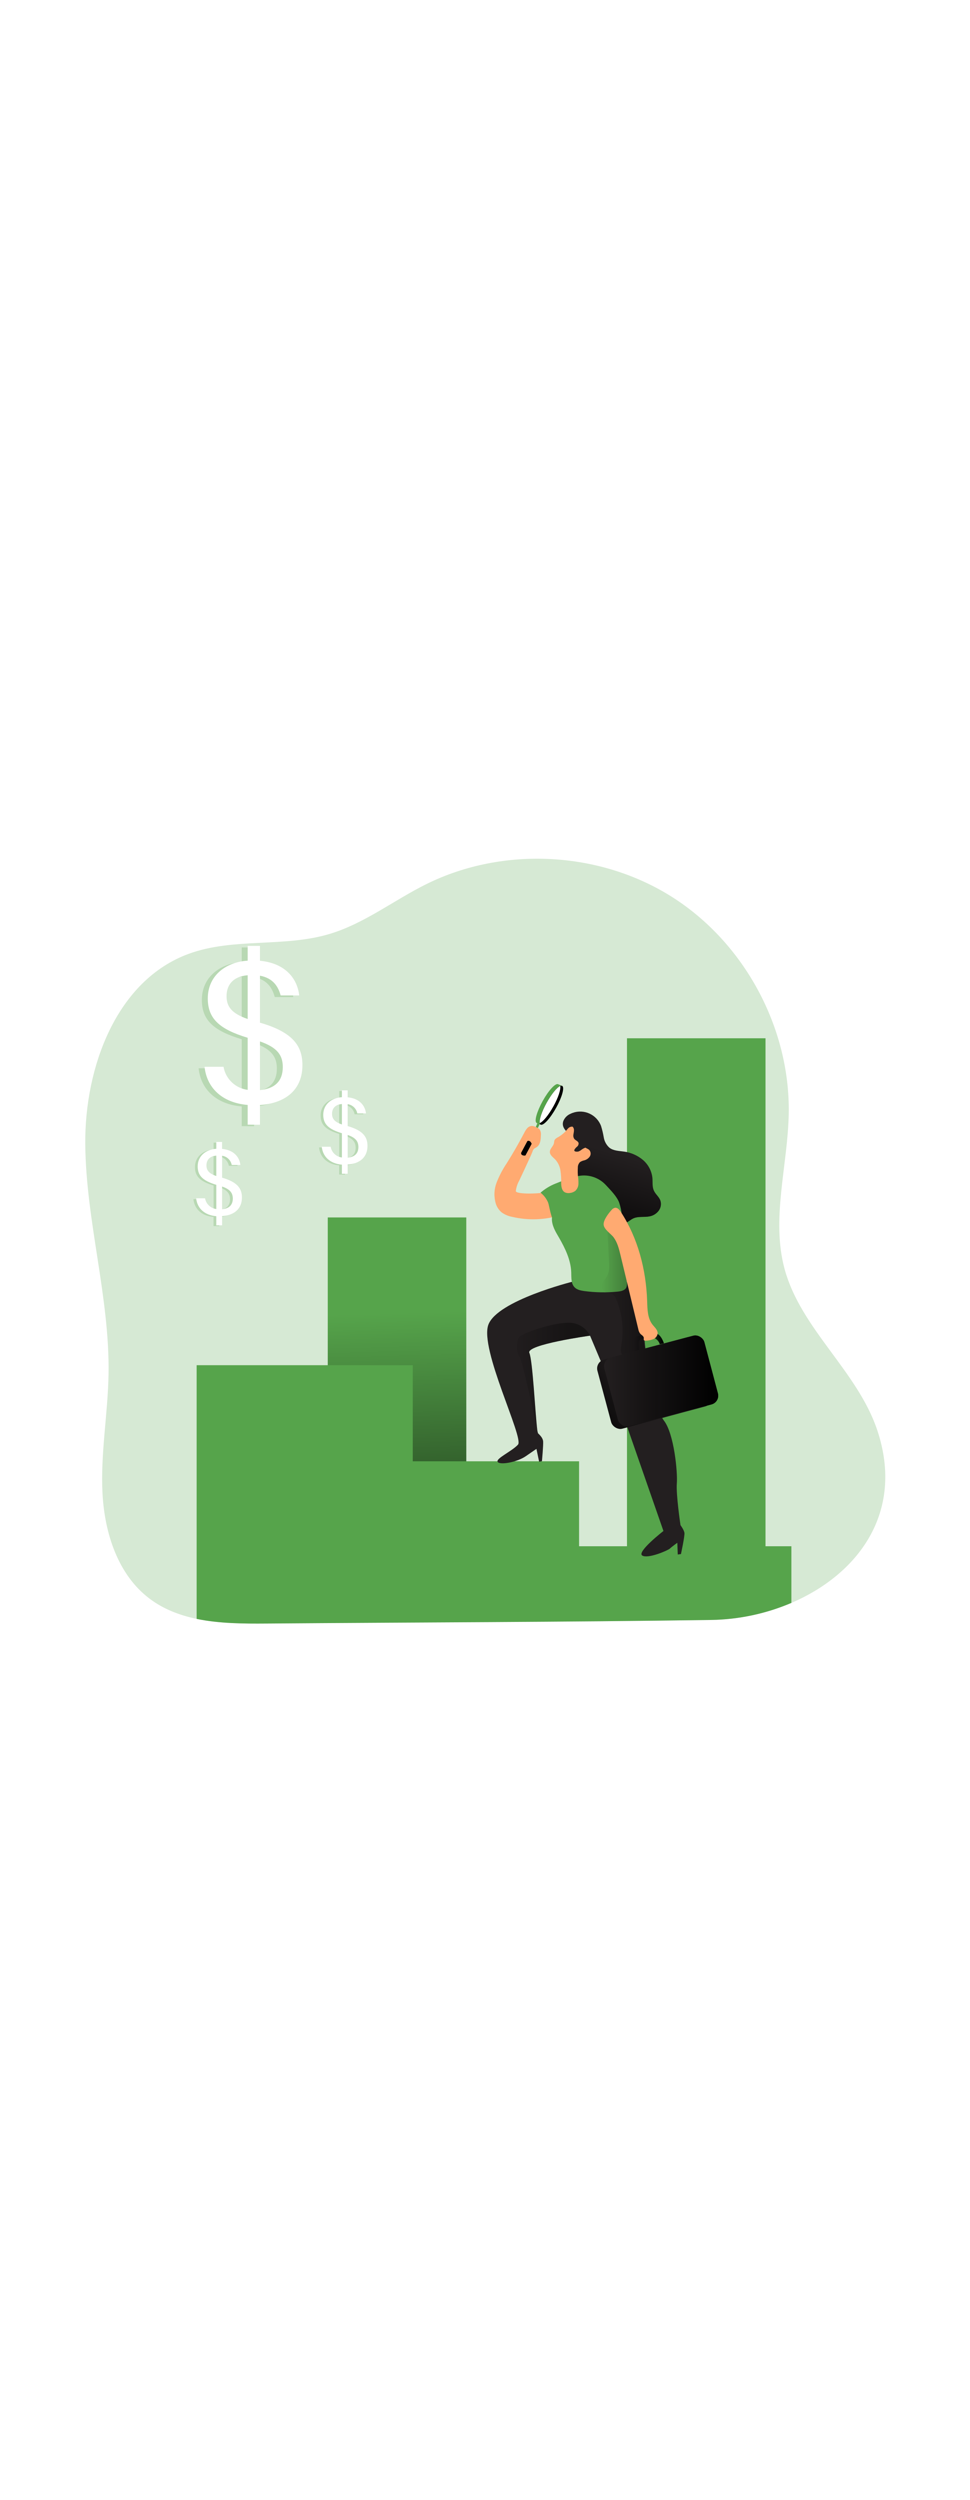 <svg id="_0162_career" xmlns="http://www.w3.org/2000/svg" xmlns:xlink="http://www.w3.org/1999/xlink" viewBox="0 0 500 500" data-imageid="career-58-60e93" imageName="Career" class="illustrations_image" style="width: 194px;"><defs><style>.cls-1_career-58-60e93{fill:url(#linear-gradient);}.cls-1_career-58-60e93,.cls-2_career-58-60e93,.cls-3_career-58-60e93,.cls-4_career-58-60e93,.cls-5_career-58-60e93,.cls-6_career-58-60e93,.cls-7_career-58-60e93,.cls-8_career-58-60e93,.cls-9_career-58-60e93,.cls-10_career-58-60e93,.cls-11_career-58-60e93,.cls-12_career-58-60e93,.cls-13_career-58-60e93,.cls-14_career-58-60e93{stroke-width:0px;}.cls-2_career-58-60e93{fill:url(#linear-gradient-8-career-58-60e93);}.cls-2_career-58-60e93,.cls-3_career-58-60e93{opacity:.37;}.cls-2_career-58-60e93,.cls-3_career-58-60e93,.cls-10_career-58-60e93{isolation:isolate;}.cls-3_career-58-60e93{fill:url(#linear-gradient-5-career-58-60e93);}.cls-15_career-58-60e93,.cls-10_career-58-60e93{opacity:.24;}.cls-4_career-58-60e93{fill:url(#linear-gradient-4-career-58-60e93);}.cls-5_career-58-60e93{fill:url(#linear-gradient-2-career-58-60e93);}.cls-6_career-58-60e93{fill:url(#linear-gradient-3-career-58-60e93);}.cls-7_career-58-60e93{fill:url(#linear-gradient-7-career-58-60e93);}.cls-8_career-58-60e93{fill:url(#linear-gradient-6-career-58-60e93);}.cls-10_career-58-60e93,.cls-14_career-58-60e93{fill:#68e1fd;}.cls-11_career-58-60e93{fill:#231f20;}.cls-12_career-58-60e93{fill:#fff;}.cls-13_career-58-60e93{fill:#ffaa71;}</style><linearGradient id="linear-gradient-career-58-60e93" x1="-930.43" y1="2522.26" x2="-943.76" y2="2095.72" gradientTransform="translate(1289 2811.78) scale(1 -1)" gradientUnits="userSpaceOnUse"><stop offset="0" stop-color="#010101" stop-opacity="0"/><stop offset=".95" stop-color="#010101"/></linearGradient><linearGradient id="linear-gradient-2-career-58-60e93" x1="-1085.73" y1="2529.19" x2="-1080.02" y2="2323.54" xlink:href="#linear-gradient-career-58-60e93"/><linearGradient id="linear-gradient-3-career-58-60e93" x1="-935.76" y1="2610.26" x2="-951.95" y2="2556.71" gradientTransform="translate(1252.84 2810.4) scale(1 -1)" xlink:href="#linear-gradient-career-58-60e93"/><linearGradient id="linear-gradient-4-career-58-60e93" x1="-926.19" y1="2512.87" x2="-910.62" y2="2512.87" gradientTransform="translate(1252.84 2810.4) scale(1 -1)" xlink:href="#linear-gradient-career-58-60e93"/><linearGradient id="linear-gradient-5-career-58-60e93" x1="-942.74" y1="2537.89" x2="-920.44" y2="2537.89" gradientTransform="translate(1252.84 2810.4) scale(1 -1)" xlink:href="#linear-gradient-career-58-60e93"/><linearGradient id="linear-gradient-6-career-58-60e93" x1="-899.53" y1="2496.79" x2="-936.51" y2="2462.52" gradientTransform="translate(573.47 2971.56) rotate(14.81) scale(1 -1)" xlink:href="#linear-gradient-career-58-60e93"/><linearGradient id="linear-gradient-7-career-58-60e93" x1="-941.5" y1="2492.93" x2="-882.65" y2="2492.93" gradientTransform="translate(585.33 2960.73) rotate(14.81) scale(1 -1)" xlink:href="#linear-gradient-career-58-60e93"/><linearGradient id="linear-gradient-8-career-58-60e93" x1="-993.91" y1="2495.42" x2="-956.26" y2="2495.42" gradientTransform="translate(1252.84 2810.4) scale(1 -1)" xlink:href="#linear-gradient-career-58-60e93"/></defs><path id="background_career-58-60e93" class="cls-10_career-58-60e93 targetColor" d="M407.93,431.86c-13.06,5.57-27.08,8.56-41.28,8.79-76.42,1.12-152.88,1.22-229.3,1.85-11.93.1-24.41,0-35.99-2.4-8.76-1.85-17.04-4.97-24.21-10.38-16.4-12.31-23.26-33.88-24.32-54.38-1.05-20.49,2.77-40.88,3.12-61.4.64-39.68-11.64-78.72-12-118.46-.36-39.73,16.07-84.54,53.37-98.19,22.92-8.39,48.91-3.21,72.29-10.15,18.12-5.34,33.38-17.48,50.32-25.84,39.53-19.52,89.17-16.91,126.42,6.66,37.25,23.57,60.9,67.29,60.22,111.42-.43,27.02-9.23,54.51-2.09,80.58,8.49,30.9,37.6,52.52,47.74,82.95,14.21,42.65-10.31,74.4-44.29,88.96Z" style="fill: rgb(86, 164, 75);"/><g id="stairs_career-58-60e93"><rect class="cls-14_career-58-60e93 targetColor" x="323.19" y="140.84" width="71.4" height="277.16" style="fill: rgb(86, 164, 75);"/><rect class="cls-14_career-58-60e93 targetColor" x="168.95" y="233.19" width="71.4" height="198.03" style="fill: rgb(86, 164, 75);"/><rect class="cls-1_career-58-60e93" x="323.19" y="140.84" width="71.4" height="277.16"/><rect class="cls-5_career-58-60e93" x="168.95" y="233.19" width="71.4" height="198.03"/><path class="cls-14_career-58-60e93 targetColor" d="M407.93,402.67v29.2c-13.06,5.57-27.08,8.56-41.28,8.79-76.42,1.12-152.88,1.22-229.3,1.85-11.93.1-24.41,0-35.99-2.4v-130.76h111.4v49.53h85.73v43.79h109.44Z" style="fill: rgb(86, 164, 75);"/></g><g id="dollars_career-58-60e93"><g class="cls-15_career-58-60e93"><path class="cls-14_career-58-60e93 targetColor" d="M124.6,186.12v-10.15c-13.33-1.11-21.11-9-22.22-19.66h9.78c1.08,6.27,6.13,11.09,12.44,11.89v-26.85c-14.76-4.44-20.55-10-20.55-20.3,0-11.22,8.66-18.67,20.55-19.45v-7.58h6.34v7.66c14.76,1.45,19.55,11.01,20.22,17.89h-9.54c-1.23-4.56-3.89-9-10.67-10.22v24.22c17,4.89,21.89,12,21.89,21.89,0,12.34-8.22,19.56-21.89,20.56v10.15l-6.35-.04ZM124.6,131.68v-22.56c-8,.67-10.89,5.44-10.89,10.78s2.56,8.9,10.89,11.78ZM130.94,143.23v25.11c7.67-.78,11.77-4.61,11.77-11.89,0-5.89-2.56-10-11.77-13.22Z" style="fill: rgb(86, 164, 75);"/></g><path class="cls-12_career-58-60e93" d="M127.67,185.35v-10.15c-13.33-1.11-21.11-9-22.23-19.66h9.78c1.08,6.27,6.14,11.09,12.45,11.89v-26.85c-14.76-4.45-20.56-10-20.56-20.3,0-11.23,8.66-18.67,20.56-19.45v-7.61h6.33v7.66c14.76,1.45,19.55,11.01,20.23,17.89h-9.56c-1.21-4.52-3.88-8.94-10.67-10.19v24.22c17,4.89,21.89,12,21.89,21.89,0,12.34-8.22,19.56-21.89,20.56v10.15l-6.33-.04ZM127.67,130.91v-22.56c-8,.66-10.89,5.44-10.89,10.78s2.56,8.9,10.89,11.78ZM134,142.46v25.11c7.67-.78,11.77-4.61,11.77-11.89,0-5.89-2.55-10-11.77-13.22Z"/><g class="cls-15_career-58-60e93"><path class="cls-14_career-58-60e93 targetColor" d="M174.83,211.06v-4.72c-6.23-.52-9.86-4.21-10.38-9.23h4.61c.51,2.92,2.87,5.17,5.81,5.54v-12.5c-6.9-2.08-9.61-4.67-9.61-9.5,0-5.24,4.05-8.72,9.61-9.08v-3.53h2.95v3.61c6.9.68,9.14,5.14,9.45,8.36h-4.47c-.47-2.49-2.47-4.41-4.98-4.78v11.32c7.95,2.28,10.22,5.6,10.22,10.22,0,5.77-3.84,9.14-10.22,9.61v4.72l-3-.03ZM174.83,185.63v-10.54c-3.69.31-5.08,2.55-5.08,5.04s1.17,4.15,5.08,5.5ZM177.79,191.03v11.73c3.59-.36,5.54-2.18,5.54-5.54-.06-2.77-1.25-4.69-5.56-6.2h.02Z" style="fill: rgb(86, 164, 75);"/></g><path class="cls-12_career-58-60e93" d="M176.24,210.7v-4.72c-6.23-.52-9.86-4.2-10.38-9.23h4.57c.51,2.92,2.87,5.17,5.81,5.54v-12.5c-6.9-2.08-9.61-4.67-9.61-9.5,0-5.24,4.05-8.72,9.61-9.08v-3.53h2.96v3.58c6.9.67,9.14,5.13,9.44,8.3h-4.46c-.48-2.49-2.48-4.4-4.98-4.77v11.31c7.94,2.28,10.22,5.6,10.22,10.22,0,5.76-3.85,9.14-10.22,9.6v4.72l-2.96.05ZM176.24,185.27v-10.54c-3.74.31-5.08,2.55-5.08,5.04s1.19,4.15,5.08,5.5ZM179.21,190.67v11.73c3.58-.36,5.54-2.18,5.54-5.54-.04-2.77-1.24-4.69-5.54-6.19h0Z"/><g class="cls-15_career-58-60e93"><path class="cls-14_career-58-60e93 targetColor" d="M110.07,237.65v-4.72c-6.23-.52-9.86-4.2-10.38-9.18h4.61c.51,2.92,2.87,5.17,5.81,5.54v-12.55c-6.9-2.08-9.61-4.67-9.61-9.5,0-5.24,4.05-8.72,9.61-9.08v-3.53h2.89v3.58c6.91.68,9.14,5.14,9.45,8.36h-4.47c-.47-2.49-2.47-4.41-4.98-4.77v11.31c7.95,2.28,10.23,5.6,10.23,10.22,0,5.76-3.85,9.13-10.23,9.6v4.72h-2.93ZM110.07,212.22v-10.54c-3.69.31-5.08,2.55-5.08,5.04s1.19,4.15,5.08,5.53v-.03ZM113.03,217.61v11.73c3.59-.36,5.54-2.18,5.54-5.54-.02-2.77-1.23-4.69-5.56-6.19h.02Z" style="fill: rgb(86, 164, 75);"/></g><path class="cls-12_career-58-60e93" d="M111.5,237.29v-4.74c-6.23-.52-9.86-4.2-10.38-9.23h4.57c.51,2.92,2.87,5.16,5.81,5.54v-12.48c-6.9-2.08-9.6-4.68-9.6-9.5,0-5.24,4.04-8.71,9.6-9.08v-3.53h2.96v3.58c6.9.67,9.14,5.14,9.44,8.3h-4.44c-.48-2.49-2.48-4.4-4.98-4.77v11.31c7.94,2.28,10.22,5.6,10.22,10.22,0,5.76-3.85,9.14-10.22,9.6v4.72l-2.98.05ZM111.5,211.86v-10.53c-3.74.3-5.08,2.54-5.08,5.03s1.19,4.15,5.08,5.5ZM114.47,217.25v11.73c3.58-.36,5.54-2.18,5.54-5.54-.04-2.77-1.23-4.69-5.54-6.19h0Z"/></g><g id="character_career-58-60e93"><path class="cls-11_career-58-60e93" d="M290.32,183.64c.68-1.77,2.05-3.18,3.8-3.9,5.72-2.74,12.58-.31,15.32,5.41.13.28.26.57.37.86.6,1.95,1.07,3.93,1.41,5.94.34,2.04,1.36,3.9,2.9,5.29,2.08,1.62,4.93,1.63,7.54,2.01,3.56.48,6.92,1.95,9.68,4.24,2.76,2.33,4.53,5.63,4.94,9.23.21,2.22-.17,4.61.76,6.63.82,1.85,2.58,3.12,3.31,4.98.64,1.8.35,3.8-.78,5.35-1.13,1.51-2.77,2.56-4.61,2.93-2.84.61-5.96-.13-8.58,1.1-1.63.77-2.95,2.24-4.72,2.54-1.4.13-2.79-.23-3.95-1.02-2.14-1.42-4.08-3.13-5.76-5.08-1.94-1.89-3.63-4.01-5.03-6.33-1.48-2.51-3.11-4.93-4.87-7.25-1.52-2.2-5.02-2.19-6.31-4.52-2.42-4.36.83-13.15-.25-17.83-.33-1.8-1.28-3.43-2.69-4.61-1.8-1.57-3.26-3.54-2.47-5.96Z"/><path class="cls-6_career-58-60e93" d="M290.32,183.64c.68-1.77,2.05-3.18,3.8-3.9,5.72-2.74,12.58-.31,15.32,5.41.13.28.26.57.37.86.6,1.95,1.07,3.93,1.41,5.94.34,2.04,1.36,3.9,2.9,5.29,2.08,1.62,4.93,1.63,7.54,2.01,3.56.48,6.92,1.95,9.68,4.24,2.76,2.33,4.53,5.63,4.94,9.23.21,2.22-.17,4.61.76,6.63.82,1.85,2.58,3.12,3.31,4.98.64,1.8.35,3.8-.78,5.35-1.13,1.51-2.77,2.56-4.61,2.93-2.84.61-5.96-.13-8.58,1.1-1.63.77-2.95,2.24-4.72,2.54-1.4.13-2.79-.23-3.95-1.02-2.14-1.42-4.08-3.13-5.76-5.08-1.94-1.89-3.63-4.01-5.03-6.33-1.48-2.51-3.11-4.93-4.87-7.25-1.52-2.2-5.02-2.19-6.31-4.52-2.42-4.36.83-13.15-.25-17.83-.33-1.8-1.28-3.43-2.69-4.61-1.8-1.57-3.26-3.54-2.47-5.96Z"/><path class="cls-13_career-58-60e93" d="M265.88,219.55c.24-1.87.84-3.68,1.75-5.32,1.56-3.29,3.1-6.59,4.61-9.9.75-1.65,1.54-3.3,2.21-4.98.13-.52.38-1.01.71-1.43.52-.52,1.33-.76,1.85-1.25,1.57-1.37,1.74-3.69,1.79-5.78.14-1.02-.06-2.06-.56-2.96-.55-.64-1.27-1.11-2.07-1.37-.64-.32-1.35-.51-2.07-.54-.92.08-1.77.51-2.37,1.21-.59.69-1.08,1.46-1.47,2.29-2.83,5.38-5.8,10.56-9.02,15.69-2.12,3.13-3.89,6.49-5.26,10.01-1.36,3.55-1.48,7.45-.34,11.07.56,1.64,1.55,3.11,2.87,4.24,1.64,1.2,3.54,2.01,5.54,2.37,8.28,1.93,16.91,1.61,25.03-.92,1.91-.61,3.88-1.39,5.14-2.96.96-1.31,1.52-2.86,1.62-4.48.39-3.49-.99-9.11-5.25-8.43-2.53.4-5.68,2.62-8,3.69-2.65,1.26-16.83,1.68-16.71-.24Z"/><path class="cls-11_career-58-60e93" d="M351.02,406.69l-1.66.24-.23-6.05s-2.84,2.03-3.82,2.98-11.4,5.47-14.28,3.58,10.95-12.64,10.95-12.64l-21.67-62.26-16.17-38.41s-33.17,4.61-31.28,8.89c1.7,3.69,3.08,31.83,4.06,39.49h0c.06.61.18,1.21.37,1.79,0,.03,0,.07,0,.1.92.92,2.54,2.37,2.68,4.26s-.61,10.15-.61,10.15l-1.46.3-1.38-6.62s-.78.47-5.38,3.69c-4.6,3.22-13.49,4.76-14.61,3.01s7.31-5.41,10.48-8.9-20.02-49.48-15.24-61.9c4.77-12.42,43.18-22.05,43.18-22.05,0,0,25.84-2.7,28.17.14,2.33,2.84,11.12,22.29,9.33,25.02-1.79,2.73,4.53,39.73,9.77,46.4s7.13,26.68,6.66,32.36c-.47,5.68,1.89,21.54,1.89,21.54,0,0,1.79,2.4,2.03,3.96s-1.79,10.92-1.79,10.92Z"/><path class="cls-4_career-58-60e93" d="M331.1,293.77s-3.57.83-3.99,1.43-.78,5.06,0,6.96l2.32-.78s-.59-3.51-.06-4.61,4.11-1.61,4.11-1.61c2.7-.92,5.63.52,6.55,3.21.02.06.04.12.06.18l2.14-.48s-1.49-4.76-4.17-5.11-6.96.8-6.96.8Z"/><path class="cls-14_career-58-60e93 targetColor" d="M285.81,228.29c-.71,1.71-1.16,3.52-1.32,5.37-.14,3.6,1.85,6.88,3.69,9.99,3.18,5.54,6.04,11.45,6.27,17.8.09,2.77-.17,5.9,1.8,7.83,1.25,1.23,3.11,1.59,4.86,1.85,5.75.77,11.56.87,17.33.29,1.69-.17,3.63-.57,4.4-2.09.35-.88.45-1.83.3-2.77l-2.05-28.73c-.29-4.07-.59-8.19-1.85-12.05-1.1-3.31-4.7-6.87-7.07-9.43-3.87-4.09-9.67-5.73-15.12-4.28-8.73,2.02-8.65,8.96-11.26,16.22Z" style="fill: rgb(86, 164, 75);"/><path class="cls-14_career-58-60e93 targetColor" d="M282.59,225.68c-.84-2.07-2.2-3.88-3.95-5.26,2.24-1.94,4.77-3.49,7.51-4.61.92-.39,10.9-4.35,11.79-3.9s-7.63,5.05-7.31,5.95c.64,1.39.92,2.91.8,4.44-.26,1.06-.69,2.08-1.28,3-.88,1.58-1.67,3.2-2.38,4.86-.32.76-1.23,4.5-1.96,4.61-1.55.26-2.75-7.9-3.23-9.09Z" style="fill: rgb(86, 164, 75);"/><path class="cls-3_career-58-60e93" d="M313.93,256.04c.12,2.53.2,5.2-1.01,7.38-.62,1.14-1.53,2.08-2.18,3.2-.74,1.09-.85,2.49-.3,3.69,1.14,1.92,4.17,1.49,5.85,2.97.63.63,1.11,1.4,1.4,2.24,3.1,7.42,3.99,15.57,2.57,23.48-.31,1.71-.66,3.69.47,5,1.42,1.66,4.05,1.09,6.21.71,2.02-.35,4.52-.7,5.24-2.63.22-.85.22-1.74,0-2.59-1.37-9.31-1.85-18.74-3.38-28.02-1.53-9.28-4.2-18.57-9.49-26.35-.98-1.52-2.17-2.89-3.53-4.08-2.14-1.78-2.69-1.56-2.56,1.19l.68,13.8Z"/><path class="cls-13_career-58-60e93" d="M316.29,243.45c1.95,2.62,2.77,5.9,3.53,9.07l9.23,38.38c.14.78.45,1.51.92,2.14.66.78,1.85,1.26,1.9,2.28,0,.39-.13.81.1,1.12s.64.29,1,.26c1.31-.03,2.61-.3,3.83-.8,1.23-.54,2.07-1.69,2.2-3.03,0-1.73-1.51-2.99-2.59-4.35-2.67-3.35-2.69-8-2.83-12.27-.55-16.17-4.74-32.41-13.59-45.95-.71-1.09-1.73-2.29-3.02-2.09-.69.18-1.31.58-1.74,1.15-1.49,1.61-4.14,5.05-4.09,7.38.06,2.57,3.73,4.79,5.17,6.72Z"/><path class="cls-13_career-58-60e93" d="M287.81,191.72c-.85.49-1.85,1.02-2.09,1.96-.07.37-.12.74-.16,1.12-.29,1.7-2.14,2.92-2.13,4.61,0,1.7,1.64,2.72,2.77,3.9,1.42,1.57,2.35,3.53,2.67,5.62.31,2.08.44,4.18.39,6.28,0,1.91.27,4.19,1.97,5.07.8.35,1.69.45,2.55.3,1.01-.1,1.96-.48,2.77-1.09,1-.94,1.57-2.23,1.61-3.6.03-1.35-.05-2.7-.25-4.03-.13-1.41-.15-2.83-.06-4.24-.05-1.08.34-2.14,1.08-2.93.66-.45,1.41-.76,2.2-.92,1.19-.3,2.24-1.03,2.92-2.06.65-1.07.5-2.44-.36-3.35-.8-.73-2.21-.92-2.47-1.97-.05-.29-.05-.59,0-.88.14-2.48-.65-4.93-2.21-6.87-1.2-1.48-3.69-3.03-5.58-1.85-.87.55-1.52,1.71-2.29,2.41-1,.96-2.11,1.81-3.29,2.53Z"/><path class="cls-11_career-58-60e93" d="M295.18,186.41c.5.54.75,1.27.67,2,0,.73-.22,1.44-.3,2.16-.12.73.04,1.47.44,2.09.66.87,2.06,1.18,2.26,2.25.04.69-.26,1.37-.8,1.8-.54.42-.99.94-1.34,1.53-.09.17-.11.37-.06.55.11.31.49.42.82.46.47.07.95.04,1.4-.08.63-.27,1.22-.64,1.74-1.08.93-.64,2-1.05,3.12-1.2.5,0,.99-.16,1.38-.48.17-.21.27-.47.3-.74.06-.99-.16-1.98-.64-2.85-.78-1.67-1.68-3.29-2.69-4.84-.31-.54-.7-1.03-1.15-1.46-.73-.54-1.58-.88-2.48-1-1.16-.23-3.41-.51-4.24.57.54-.17,1.13-.05,1.57.3Z"/><path class="cls-14_career-58-60e93 targetColor" d="M279.74,173.17c-3.06,5.54-4.46,10.58-3.12,11.33.22.13,1.72.92,2.05.83,1.67-.58,3.37-4.86,5.92-9.47,2.56-4.6,5.67-8.52,5.26-10.23-.07-.33-1.92-.98-2.13-1.1-1.34-.75-4.93,3.12-7.98,8.64Z" style="fill: rgb(86, 164, 75);"/><path class="cls-9_career-58-60e93" d="M286.64,176.69c-3.05,5.54-6.63,9.4-7.98,8.66-.27-.18-.44-.46-.47-.78-.33-1.76,1.05-5.99,3.59-10.55,2.54-4.56,5.24-7.82,6.97-8.59.31-.17.68-.19,1.02-.06,1.35.75-.05,5.82-3.12,11.33Z"/><path class="cls-12_career-58-60e93" d="M285.22,175.98c-2.47,4.47-5.28,7.88-7,8.59-.33-1.76,1.05-5.99,3.59-10.55s5.24-7.82,6.97-8.59c.37,1.75-1.02,6.02-3.55,10.55Z"/><polygon class="cls-14_career-58-60e93 targetColor" points="277.01 184.64 276.19 186.55 277.24 187.08 278.14 185.18 277.01 184.64" style="fill: rgb(86, 164, 75);"/><path class="cls-9_career-58-60e93" d="M271.84,193.84l-3.17,5.95c-.18.56.12,1.16.68,1.34.01,0,.02,0,.03,0,1.03.4,1.5.07,1.5.07l3.17-5.95s-.71-2.14-2.22-1.42Z"/><rect class="cls-11_career-58-60e93" x="310.62" y="300.12" width="53.54" height="36.81" rx="4.68" ry="4.68" transform="translate(-70.96 98.21) rotate(-15)"/><rect class="cls-8_career-58-60e93" x="310.62" y="300.12" width="53.54" height="36.81" rx="4.68" ry="4.68" transform="translate(-70.96 98.21) rotate(-15)"/><rect class="cls-11_career-58-60e93" x="314.13" y="299.15" width="53.32" height="36.65" rx="4.66" ry="4.66" transform="translate(-69.83 97.66) rotate(-14.81)"/><rect class="cls-7_career-58-60e93" x="314.13" y="299.15" width="53.32" height="36.65" rx="4.66" ry="4.66" transform="translate(-69.83 97.66) rotate(-14.81)"/><path class="cls-2_career-58-60e93" d="M272.87,303.02c1.7,3.69,3.08,31.83,4.06,39.49-1.65-7.67-7.78-35.84-9.23-37.67-1.69-2.16-1.45-7.64-.23-9.77,1.22-2.13,17.17-7.6,25.48-7.6,4.71-.14,9.07,2.46,11.19,6.66,0,0-33.16,4.6-31.27,8.89Z"/></g></svg>